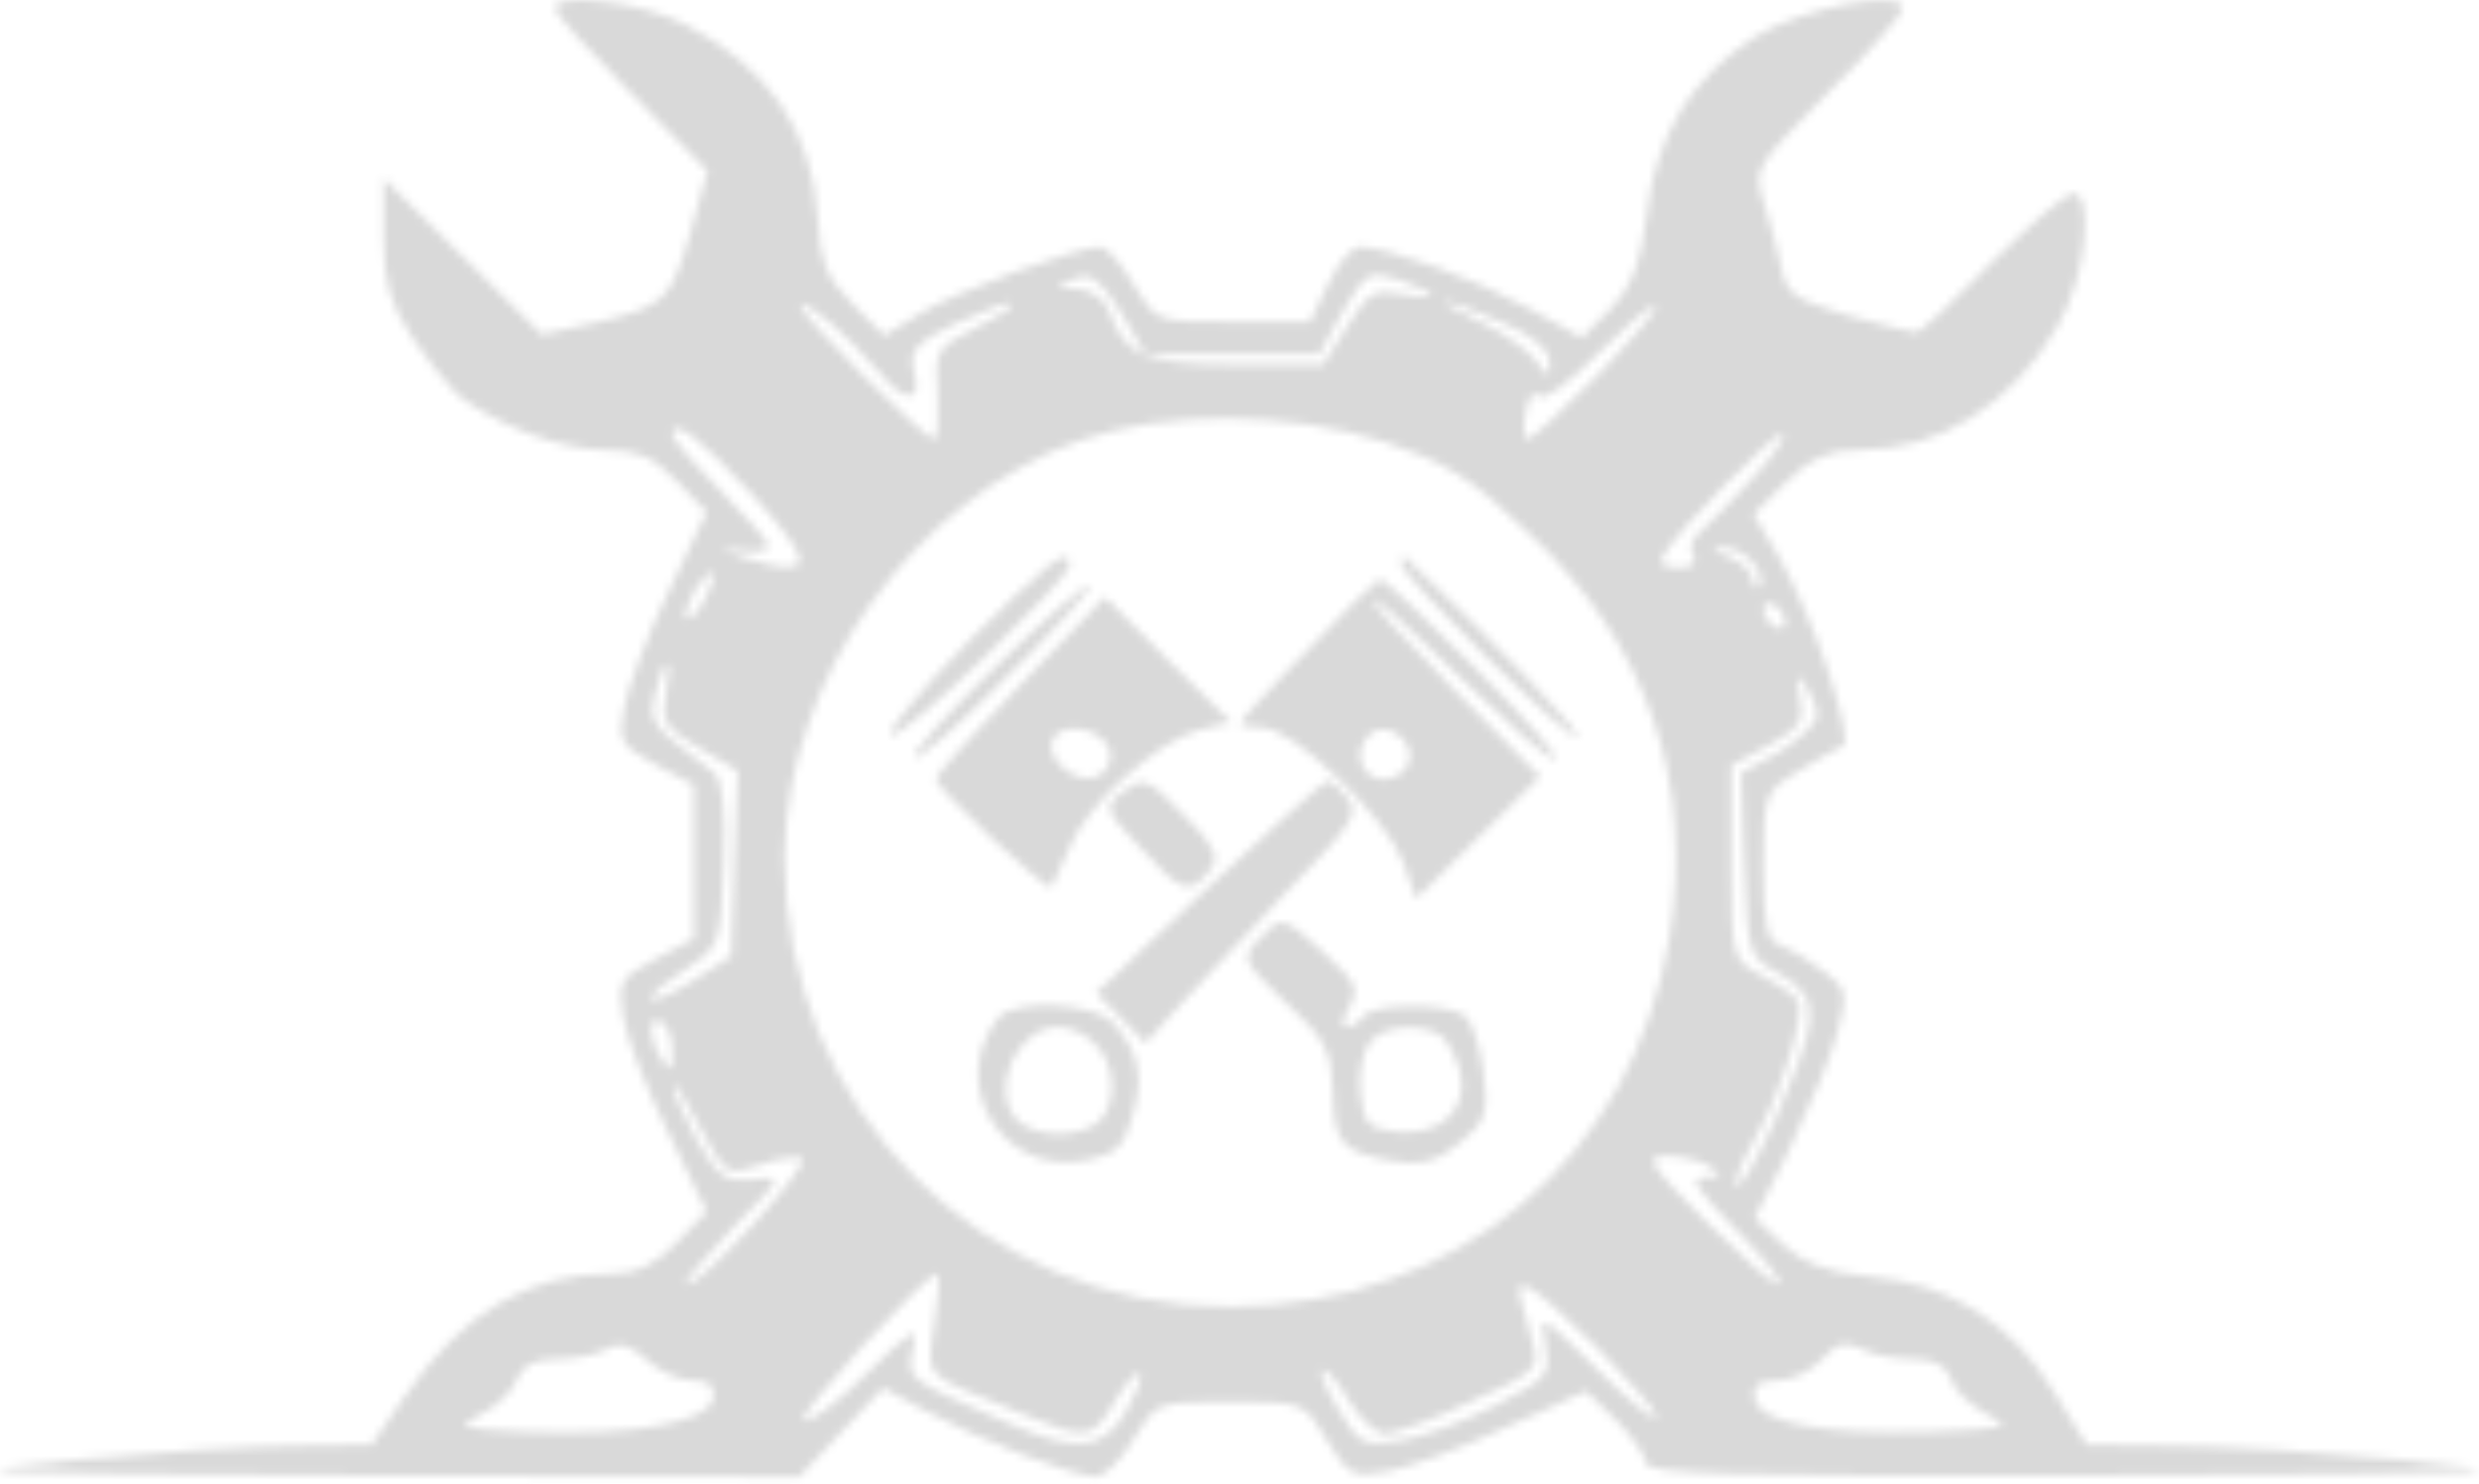 <?xml version="1.0" encoding="UTF-8"?> <svg xmlns="http://www.w3.org/2000/svg" width="309" height="185" viewBox="0 0 309 185" fill="none"> <mask id="mask0_269_2043" style="mask-type:alpha" maskUnits="userSpaceOnUse" x="0" y="0" width="309" height="185"> <path d="M120.644 80.044C114.91 85.911 110.51 91.111 111.044 91.644C112.11 92.578 133.31 72.311 133.31 70.445C133.31 67.911 130.644 70.044 120.644 80.044Z" fill="black"></path> <path d="M174.644 70.179C174.644 71.912 195.71 92.712 196.644 91.912C197.177 91.379 185.71 79.379 175.177 69.512C174.91 69.245 174.644 69.512 174.644 70.179Z" fill="black"></path> <path d="M124.243 82.978C118.11 88.845 113.577 94.045 113.977 94.445C114.377 94.845 119.71 90.312 125.577 84.312C131.577 78.445 136.243 73.245 135.843 72.845C135.577 72.579 130.243 77.112 124.243 82.978Z" fill="black"></path> <path d="M163.044 80.978C158.377 85.645 154.644 89.778 154.644 90.178C154.644 90.445 155.844 90.712 157.31 90.712C161.177 90.712 172.91 102.045 174.91 107.512L176.51 112.045L184.244 104.445L191.977 96.845L181.044 85.778C174.91 79.645 170.51 74.712 171.177 74.712C171.71 74.712 176.777 79.245 182.244 84.712C187.844 90.178 193.044 94.712 193.844 94.712C194.644 94.712 190.244 89.645 183.977 83.378C177.71 77.112 172.377 72.045 171.977 72.178C171.577 72.312 167.577 76.178 163.044 80.978ZM175.71 93.778C176.244 96.445 172.377 98.312 170.377 96.312C168.377 94.312 170.244 90.445 172.91 90.978C174.244 91.245 175.444 92.445 175.71 93.778Z" fill="black"></path> <path d="M127.177 85.378C121.31 91.378 116.644 96.711 116.644 97.111C116.644 98.311 130.51 111.244 131.044 110.578C131.31 110.311 132.244 108.044 133.31 105.644C135.31 100.444 144.377 92.311 149.577 90.978L153.444 90.044L145.577 82.311L137.71 74.444L127.177 85.378ZM138.377 93.778C138.644 94.978 137.844 96.444 136.644 96.844C133.977 97.911 129.977 94.311 131.31 92.044C132.644 89.778 137.844 90.978 138.377 93.778Z" fill="black"></path> <path d="M139.577 98.979C137.577 100.579 137.844 101.245 142.111 105.645C147.177 111.245 148.244 111.645 150.644 108.712C152.111 106.979 151.711 105.912 147.977 102.045C142.911 96.845 142.644 96.712 139.577 98.979Z" fill="black"></path> <path d="M150.644 110.578L136.644 123.778L139.71 126.978L142.777 130.045L148.244 124.045C151.31 120.712 157.31 114.312 161.71 109.778C168.644 102.712 169.444 101.245 167.977 99.512C167.044 98.312 165.977 97.378 165.444 97.378C165.044 97.378 158.377 103.378 150.644 110.578Z" fill="black"></path> <path d="M156.777 117.245C154.643 119.511 154.91 119.911 160.243 124.978C165.177 129.511 165.977 130.978 166.11 135.911C166.243 142.445 167.043 143.511 173.31 144.711C177.043 145.378 178.91 144.978 181.843 142.578C185.177 139.911 185.577 138.978 184.91 133.645C184.51 130.445 183.443 127.245 182.51 126.578C179.977 124.978 171.043 125.111 169.977 126.711C169.577 127.378 168.643 128.045 167.843 128.045C167.177 128.045 167.31 126.978 168.243 125.511C169.443 123.378 169.043 122.445 165.177 118.978C159.843 114.045 159.71 114.045 156.777 117.245ZM179.577 129.111C180.377 129.645 181.443 131.645 181.977 133.511C183.177 138.311 179.577 141.645 174.11 141.111C170.51 140.711 169.977 140.178 169.577 136.311C169.31 133.911 169.843 130.978 170.777 129.911C172.377 127.911 177.043 127.511 179.577 129.111Z" fill="black"></path> <path d="M124.377 126.979C117.977 135.245 124.911 146.579 135.177 144.712C139.177 143.912 140.111 142.979 141.177 139.112C142.644 134.179 141.977 131.379 138.911 127.645C136.511 124.979 126.377 124.445 124.377 126.979ZM136.511 130.179C139.044 132.579 139.311 137.512 137.044 139.779C136.111 140.712 133.844 141.379 131.977 141.379C130.111 141.379 127.844 140.712 126.911 139.779C123.177 136.045 126.644 128.045 131.977 128.045C133.311 128.045 135.444 128.979 136.511 130.179Z" fill="black"></path> <path d="M69.148 1.052C69.148 1.586 73.415 6.386 78.748 11.719L88.215 21.319L86.081 28.919C83.548 37.586 83.014 38.119 74.081 40.252L67.548 41.719L57.681 31.986L47.815 22.253V29.453C47.815 35.186 48.614 37.986 51.414 42.119C53.414 45.053 55.948 48.252 57.014 49.186C61.414 52.786 69.948 56.119 75.281 56.119C79.415 56.119 81.415 56.919 84.348 59.986L88.081 63.852L83.415 73.586C80.748 79.052 78.348 85.586 77.814 88.119C77.014 92.386 77.281 92.919 81.681 95.319L86.481 97.853V107.452V117.052L81.681 119.586C77.281 121.852 77.014 122.519 77.681 126.786C78.081 129.319 80.615 135.852 83.281 141.186L88.081 151.052L84.348 154.919C81.814 157.586 79.281 158.786 76.615 158.786C65.814 158.786 57.681 163.586 50.348 174.252L46.348 180.119L36.748 180.252C31.415 180.252 19.415 181.052 9.814 181.986C-7.119 183.719 -6.319 183.719 46.081 183.986L99.681 184.119L104.881 178.519L110.081 173.052L115.281 175.852C121.814 179.452 133.948 184.119 136.614 184.119C137.681 184.119 139.814 181.986 141.281 179.452C144.081 174.786 144.214 174.786 153.281 174.786C162.481 174.786 162.614 174.786 165.414 179.586C168.081 183.986 168.481 184.252 173.014 183.452C175.681 182.919 182.214 180.519 187.681 177.986L197.681 173.452L201.414 177.052C203.414 179.052 205.148 181.452 205.148 182.386C205.148 183.852 215.681 184.119 260.881 183.986C314.881 183.719 315.948 183.719 299.148 181.986C289.681 181.052 276.881 180.252 270.881 180.252L260.081 180.119L255.948 173.452C250.748 164.919 243.148 160.119 233.281 159.186C227.814 158.652 224.881 157.586 222.214 155.186L218.748 151.852L223.148 143.052C225.548 138.119 228.214 131.719 229.014 128.786C230.348 123.986 230.214 123.186 227.414 121.186C225.814 119.852 223.414 118.519 222.214 117.986C220.214 117.452 219.814 115.586 219.814 107.986C219.814 99.052 219.948 98.653 224.214 96.119C226.481 94.653 229.014 93.319 229.681 93.052C231.281 92.519 226.081 77.052 221.948 69.853L218.614 64.119L222.614 60.119C225.681 57.053 227.948 56.119 231.814 56.119C241.681 56.119 250.748 50.519 256.481 40.653C259.948 34.786 261.148 24.119 258.348 24.119C257.548 24.119 253.014 27.986 248.214 32.786C243.548 37.586 239.281 41.453 238.881 41.453C238.348 41.453 234.614 40.519 230.348 39.319C223.948 37.453 222.614 36.653 222.081 33.586C221.681 31.719 220.748 28.119 219.948 25.586C218.481 21.052 218.614 20.919 227.814 11.586C233.014 6.519 237.148 1.719 237.148 1.052C237.148 -1.481 224.481 1.052 218.881 4.519C210.881 9.586 206.348 16.919 205.281 26.786C204.481 33.053 203.414 35.719 200.748 38.519L197.148 42.119L190.481 38.386C184.214 34.919 173.014 30.786 169.414 30.786C168.481 30.786 166.748 32.919 165.548 35.453L163.281 40.119H153.681C144.081 40.119 144.081 40.119 141.281 35.453C139.814 32.919 137.948 30.786 137.148 30.786C134.348 30.786 119.014 36.386 114.748 39.053L110.214 41.852L106.214 37.852C103.014 34.653 102.214 32.519 101.948 27.319C101.281 16.386 95.814 8.386 85.415 3.052C80.081 0.252 69.148 -1.081 69.148 1.052ZM153.681 44.119H164.481L167.414 38.786C170.348 33.852 170.614 33.719 174.481 34.919C179.548 36.786 179.681 37.586 174.614 36.653C171.414 35.986 170.481 36.519 167.948 40.653L164.881 45.453H153.948C142.481 45.453 140.214 44.386 138.081 38.386C137.548 37.186 135.814 36.119 134.214 35.986C131.281 35.986 131.281 35.852 133.814 34.786C135.948 33.986 137.014 34.653 139.681 38.919L142.748 44.119H153.681ZM109.548 46.386C112.748 50.386 115.014 50.252 113.948 46.386C113.281 43.719 114.081 42.786 119.281 40.252C122.748 38.653 125.681 37.586 126.081 37.852C126.348 38.252 124.348 39.586 121.548 40.919C116.748 43.319 116.481 43.719 116.881 49.053C117.014 52.252 116.881 54.786 116.481 54.786C115.281 54.786 99.814 39.319 99.814 38.119C99.814 36.786 105.814 41.986 109.548 46.386ZM187.014 40.119C190.881 41.719 193.148 43.586 193.148 45.053C193.148 47.186 193.014 47.186 191.414 44.919C190.481 43.586 187.281 41.453 184.481 40.119C177.281 36.786 179.414 36.786 187.014 40.119ZM199.148 46.786C194.748 51.186 190.881 54.786 190.348 54.786C189.948 54.786 189.814 53.186 190.214 51.319C190.481 49.453 191.281 48.519 191.681 49.319C192.214 50.119 195.281 48.119 199.148 44.119C202.748 40.519 205.948 37.852 206.348 38.119C206.748 38.519 203.414 42.386 199.148 46.786ZM172.481 55.053C180.081 57.586 183.414 59.586 190.614 66.519C205.281 80.252 211.281 97.586 208.081 116.919C203.548 144.386 181.681 162.786 153.414 162.919C122.348 163.052 97.681 138.119 97.814 106.786C97.948 84.653 113.948 62.252 134.614 54.919C145.014 51.186 160.614 51.319 172.481 55.053ZM93.814 61.719C101.814 70.519 101.681 72.252 92.881 69.586C89.281 68.386 89.148 68.252 92.215 68.653C94.215 68.919 95.814 68.653 95.814 68.119C95.814 67.586 93.148 64.519 89.814 61.186C86.481 57.852 83.814 54.653 83.814 54.252C83.814 51.986 86.881 54.252 93.814 61.719ZM218.348 59.719C215.814 62.519 213.014 65.319 211.948 66.252C210.881 67.052 210.481 68.386 211.014 69.186C211.681 70.252 210.881 70.786 209.148 70.786C207.414 70.786 206.614 70.252 207.281 69.319C209.281 65.853 221.681 53.453 222.214 54.119C222.614 54.519 220.881 57.053 218.348 59.719ZM218.481 70.119C219.414 71.319 219.814 72.519 219.281 73.052C218.881 73.453 218.481 73.186 218.481 72.252C218.481 71.453 217.148 70.119 215.548 69.453C213.414 68.653 213.148 68.252 214.614 68.252C215.814 68.119 217.548 69.052 218.481 70.119ZM87.814 74.786C87.014 76.386 85.948 77.453 85.548 77.052C85.281 76.653 85.681 75.186 86.615 73.586C88.881 70.119 89.814 71.052 87.814 74.786ZM222.481 77.586C222.481 78.386 221.948 78.519 221.148 78.119C220.481 77.719 219.814 76.653 219.814 75.986C219.814 75.186 220.481 75.052 221.148 75.453C221.948 75.853 222.481 76.919 222.481 77.586ZM83.014 86.519C82.348 89.853 82.881 90.786 87.014 93.186L91.948 96.119L91.548 107.586L91.148 119.186L86.215 122.386C83.415 124.119 81.148 125.052 81.148 124.519C81.281 123.852 83.148 122.252 85.548 120.786C89.681 118.119 89.814 117.719 90.215 107.852C90.481 100.786 90.081 97.186 88.881 96.252C87.948 95.453 85.681 93.719 83.948 92.386C81.415 90.386 80.881 89.186 81.681 86.386C82.881 81.586 83.948 81.719 83.014 86.519ZM226.481 89.186C226.481 90.119 224.348 92.119 221.814 93.719L217.014 96.386L217.414 107.852C217.814 118.919 217.948 119.319 221.814 121.452C224.881 123.186 225.814 124.652 225.548 127.452C225.281 131.586 217.414 148.919 216.348 147.852C216.081 147.452 217.014 144.919 218.614 142.252C222.081 136.252 225.148 126.252 224.081 124.652C223.548 123.986 221.548 122.652 219.548 121.586C215.948 119.719 215.814 119.452 215.814 107.586V95.453L220.481 92.919C224.348 90.786 225.014 89.853 224.348 86.919C223.814 84.252 223.948 83.853 225.014 85.453C225.814 86.519 226.481 88.252 226.481 89.186ZM83.814 131.186C83.814 133.586 83.548 133.719 82.481 132.119C80.748 129.452 80.748 126.386 82.481 127.452C83.281 127.852 83.814 129.586 83.814 131.186ZM94.481 145.319C96.615 144.519 99.148 144.119 99.948 144.386C101.414 144.919 87.548 160.119 85.681 160.119C85.014 160.119 87.548 157.052 91.148 153.319C97.814 146.519 97.814 146.519 93.814 147.052C90.481 147.452 89.548 146.786 86.881 142.119C85.281 139.186 83.814 136.119 83.948 135.452C83.948 134.652 85.415 136.919 87.148 140.386C90.348 146.386 90.615 146.652 94.481 145.319ZM213.148 145.452C214.748 146.519 214.748 146.786 212.481 146.786C210.481 146.786 211.281 148.119 216.481 153.452C220.081 157.052 222.481 160.119 221.681 160.119C221.014 160.119 216.881 156.519 212.481 152.119C205.281 144.919 204.881 144.119 207.814 144.119C209.681 144.119 212.081 144.786 213.148 145.452ZM116.481 165.052C115.548 172.119 114.481 171.052 128.348 176.652C135.414 179.586 136.214 179.452 139.014 174.652C140.348 172.386 141.681 170.919 142.081 171.319C142.481 171.586 141.681 173.719 140.348 175.986C137.414 180.919 134.214 181.186 125.414 177.319C113.014 171.986 112.881 171.852 113.814 168.119C114.614 165.186 113.814 165.586 107.948 171.319C104.214 175.052 100.748 177.586 100.214 177.052C99.415 176.252 115.414 158.786 116.881 158.786C117.148 158.786 117.014 161.586 116.481 165.052ZM198.748 167.719C203.014 171.986 206.481 175.986 206.481 176.652C206.481 177.452 203.148 174.786 199.148 170.786C191.948 163.719 191.814 163.586 192.614 167.586C193.281 171.319 193.014 171.852 186.481 175.186C182.614 177.186 177.281 179.186 174.614 179.586C169.948 180.386 169.414 180.119 166.748 175.586C165.148 172.919 164.348 170.786 164.881 170.786C165.414 170.786 167.014 172.519 168.214 174.786C169.548 176.919 171.548 178.786 172.614 178.786C173.681 178.786 178.481 177.052 183.281 174.786C191.148 171.319 191.948 170.519 191.148 167.852C190.614 166.119 189.948 163.719 189.681 162.386C188.481 158.519 190.748 159.852 198.748 167.719ZM86.348 172.119C88.481 172.119 89.148 172.786 88.881 174.386C88.348 177.319 79.014 179.052 65.948 178.519C56.881 178.119 56.614 177.986 60.081 176.252C62.081 175.186 64.081 173.319 64.481 171.852C65.148 170.252 66.615 169.452 69.548 169.452C71.948 169.452 74.748 168.786 75.814 168.119C77.148 167.319 78.615 167.719 80.481 169.452C82.081 170.919 84.615 172.119 86.348 172.119ZM238.348 169.452C241.014 169.452 242.614 170.252 243.148 171.852C243.548 173.319 245.548 175.186 247.548 176.252C251.014 177.986 250.614 178.119 240.481 178.519C227.281 178.919 219.281 177.452 218.748 174.386C218.348 172.786 219.148 172.119 221.548 172.119C223.281 172.119 225.814 170.919 227.148 169.452C228.881 167.452 230.081 167.186 231.948 168.119C233.281 168.919 236.081 169.452 238.348 169.452Z" fill="black"></path> </mask> <g mask="url(#mask0_269_2043)"> <rect x="-53" y="-8" width="447" height="236" fill="#D9D9D9"></rect> </g> </svg> 